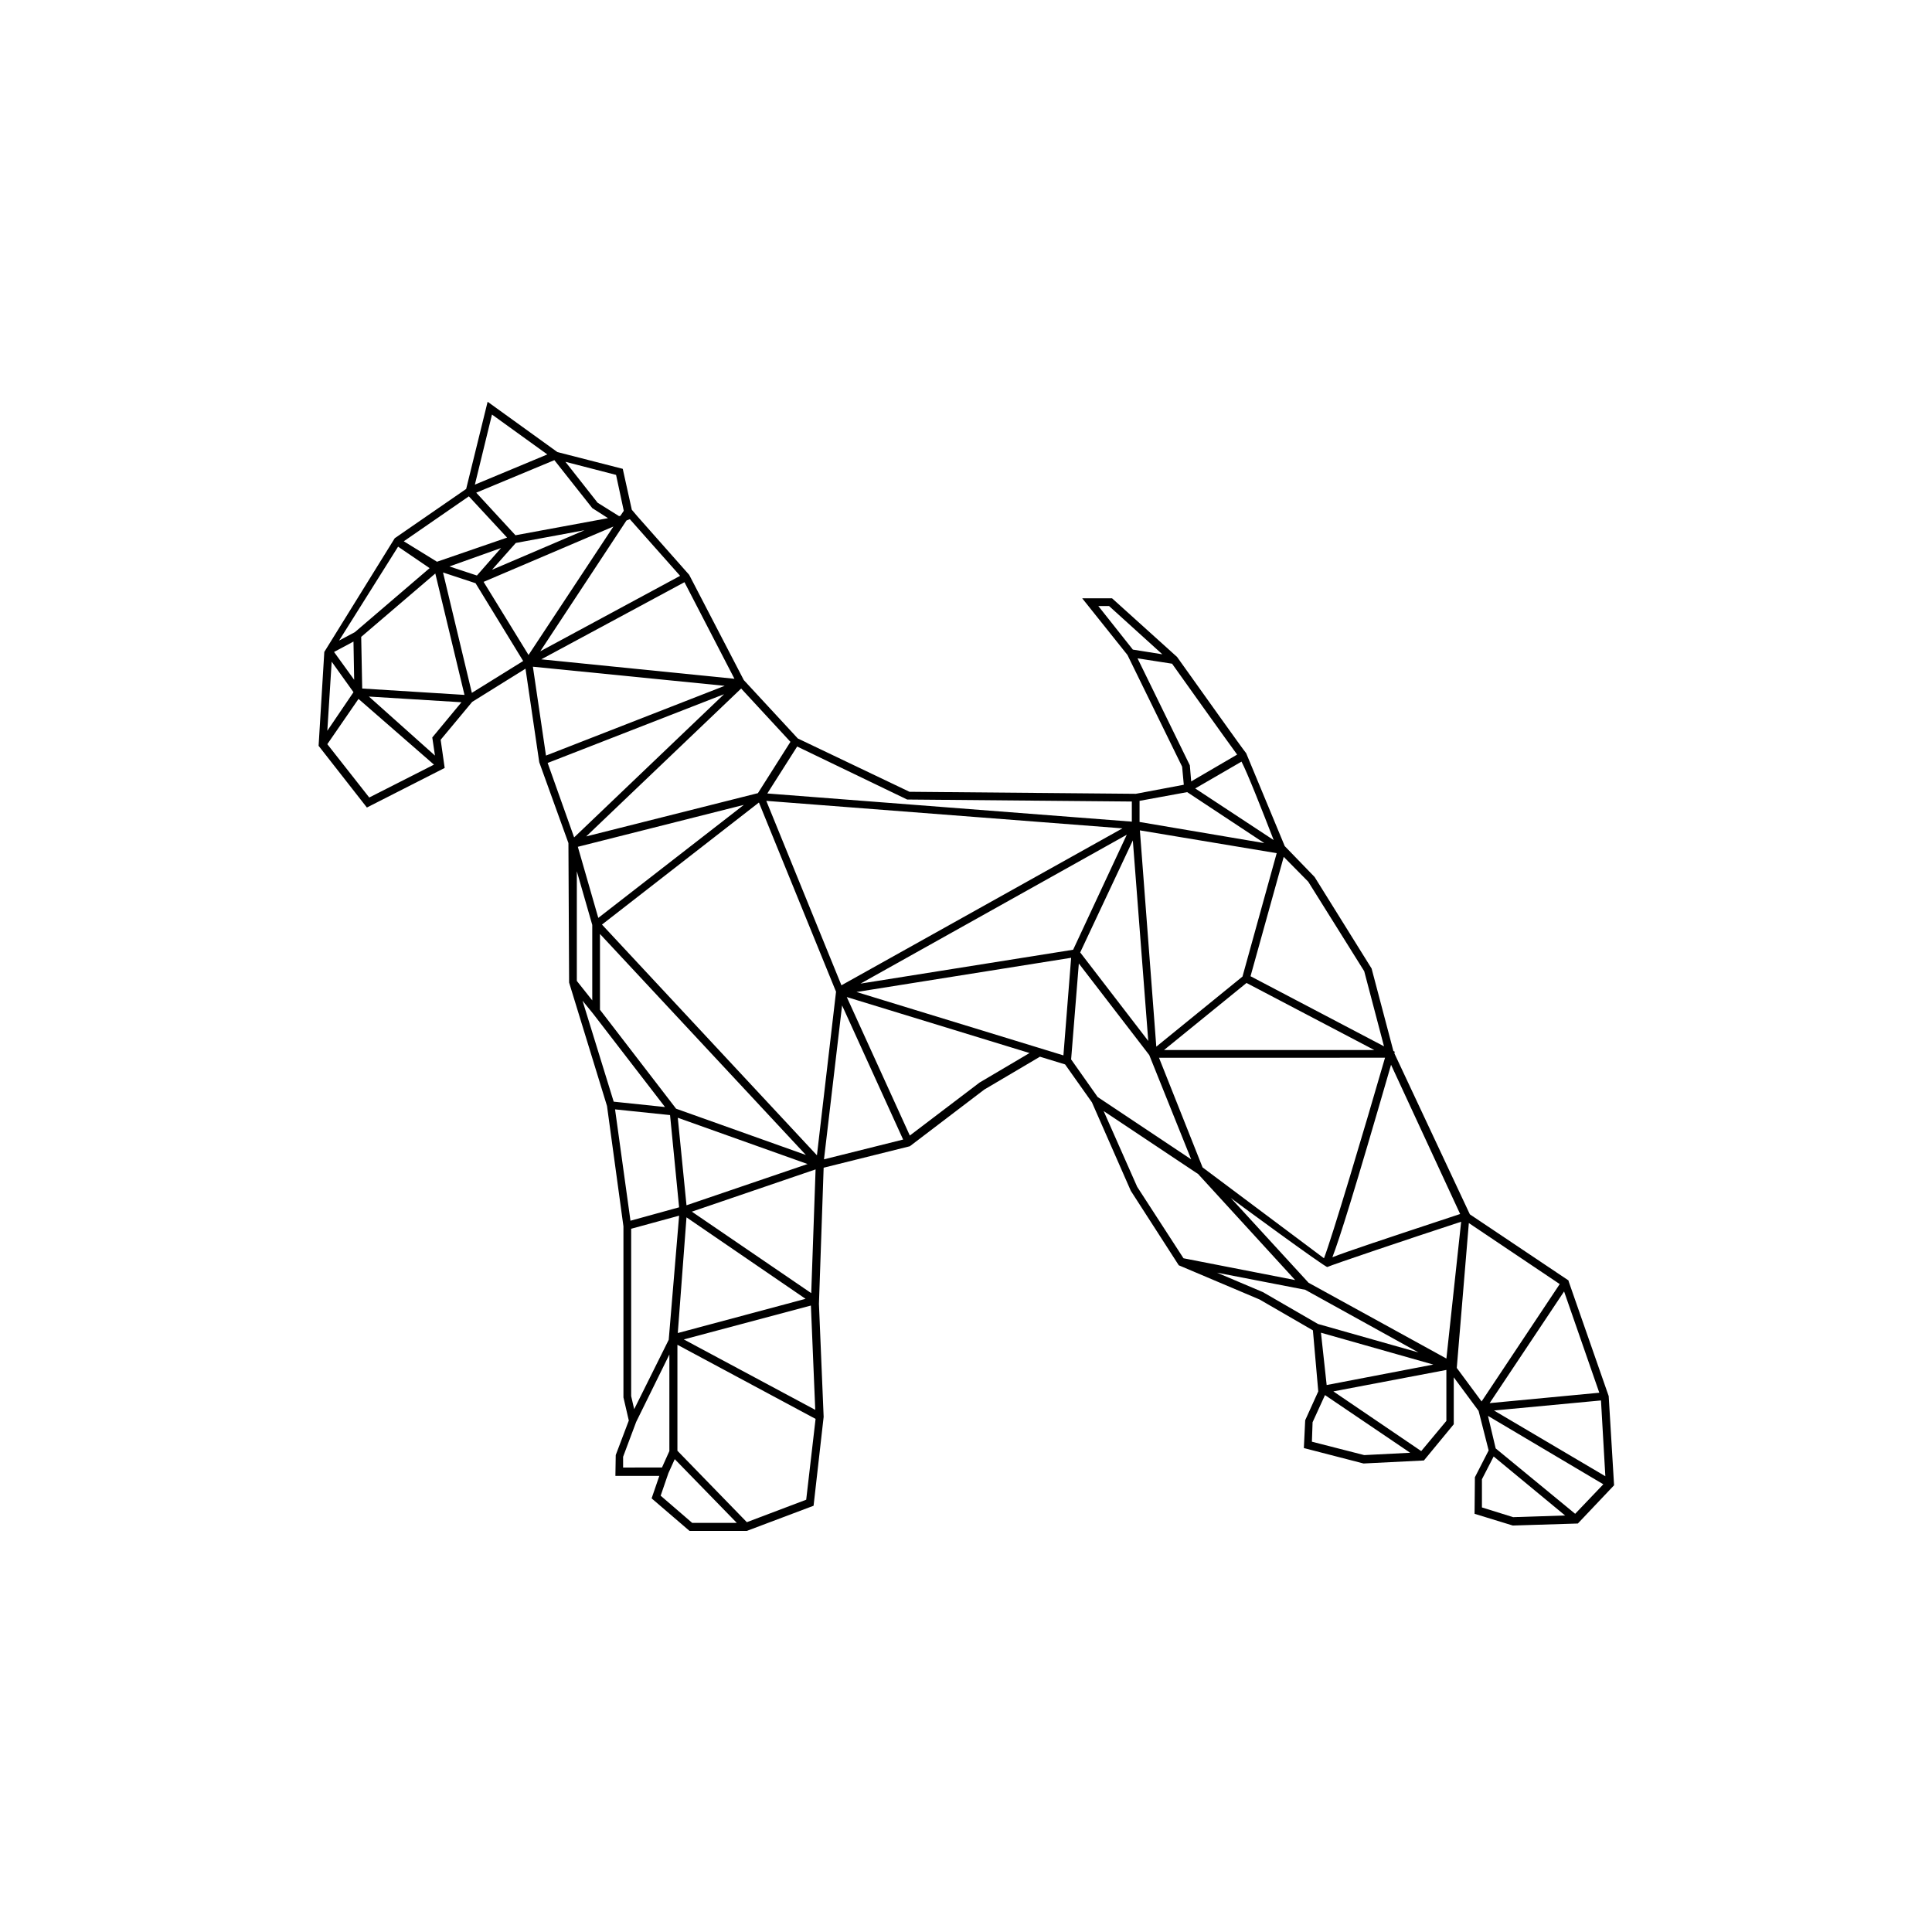 <?xml version="1.0" encoding="UTF-8"?>
<!-- Uploaded to: SVG Repo, www.svgrepo.com, Generator: SVG Repo Mixer Tools -->
<svg fill="#000000" width="800px" height="800px" version="1.1" viewBox="144 144 512 512" xmlns="http://www.w3.org/2000/svg">
 <path d="m570.32 513.98-10.574-30.305-0.09-0.355-26.129-17.508-19.996-42.656 0.09-0.445-0.355-0.18-5.777-21.863-15.109-24.262-7.91-8.176-10.219-24.617c-0.977-1.156-12.266-17.062-18.309-25.508l-17.238-15.551h-7.91l11.996 15.02 14.484 29.594 0.445 4.801-12.707 2.398-59.988-0.535-29.594-14.129-14.309-15.465-14.484-27.906-13.688-15.465-1.512-1.777-2.398-10.844-17.328-4.445-18.484-13.332-5.688 23.105-18.93 13.062-18.664 30.129-1.512 24.883 12.797 16.352 20.617-10.488-1.066-7.465 8.355-10.043 14.129-8.797 3.644 24.797 7.731 21.418 0.18 36.969 10.043 32.703 4.356 31.906v45.324l1.422 6.133-3.465 9.152-0.09 5.512 11.641 0.008-2.043 5.953 10.043 8.621h15.195l17.684-6.664 2.668-23.551-1.246-29.949 1.246-36.082 22.84-5.688 19.73-15.02 14.754-8.711 6.664 2.043 7.109 10.043 10.309 23.461 12.707 19.73 21.418 9.066 14.129 8.176 1.422 16.176-3.465 7.644-0.355 7.375 15.82 4.09 15.996-0.801 7.91-9.598v-12.441l6.578 8.887 2.668 10.488-3.644 7.109-0.09 9.688 10.133 3.109 17.242-0.535 9.598-10.133zm-2.043 1.152 1.156 20.086-29.508-17.418zm-0.445-2.043-29.062 2.754 19.73-29.594zm-10.488-28.793-20.707 31.105-6.578-8.887 3.199-38.391zm-128.95-88.605-56.348 8.977 70.562-39.457zm-2.578 27.996-6.664-2.043-48.168-14.754 56.879-9.066zm-113.75 93.758-0.801-3.465v-44.348l12.707-3.465-2.754 32.883zm13.863-50.836 31.551 21.594-33.859 9.066zm0-3.199-2.312-23.195 34.395 12.266zm-2.758-25.594-20.172-26.219v-20.086l54.566 58.566zm-26.305-33.859v-29.062l4.09 14.219v19.996zm5.688-16.707-5.422-18.84 43.992-11.109zm62.742 18.93 0.266 0.621-5.066 43.367-56.965-61.145 41.59-32.348zm-18.219-49.945 94.383 7.289-74.473 41.59zm20.086 54.211 16.176 35.547-20.973 5.242zm111.89-43.016-33.059-5.598v-5.598l12.621-2.312zm-34.84-0.711 4.09 53.145-18.039-23.461zm1.867-2.664 36.258 6.043-9.066 32.703-22.84 18.574zm28.262 40.438 33.859 17.773h-55.723zm36.703 19.816c-5.688 19.641-14.043 47.637-16.176 53.145l-32.172-24.082-11.551-29.062zm1.598 1.867 18.309 39.547c-20.973 6.934-30.039 9.953-33.859 11.465 1.867-4.801 5.867-17.508 15.551-51.012zm-16.883 53.59c1.332-0.621 21.328-7.375 35.461-11.996l-3.91 36.258-36.527-20.086-20.617-22.484c-0.09 0 25.328 18.664 25.594 18.309zm9.773-78.387 5.242 19.906-35.371-18.574 8.797-31.637 6.488 6.578zm-23.992-34.746-20.797-13.688 12.266-7.109c1.508 2.844 5.508 12.977 8.531 20.797zm-46.48-62.035h2.844l14.129 12.797-7.82-1.246zm10.398 13.867 9.152 1.422c1.957 2.754 14.043 19.73 17.242 24.086l-12.176 7.109-0.355-4.266zm-1.512 37.945v5.332l-96.602-7.465 7.91-12.441 29.148 14.043zm-90.473-15.816-8.621 13.598-45.5 11.465 41.059-39.191zm-14.84-16.711-51.191-5.156 37.949-20.441zm-98.914-11.105 19.641-16.797 7.731 32.172-27.105-1.688zm44.348 4.797-11.91-19.375 34.395-14.664zm-20.973-23.461 13.688-4.887-6.398 7.289zm17.594-6.223 18.219-3.379-24.527 10.488zm-0.086-2.043-10.398-11.285 20.707-8.621 10.043 12.707 4.176 2.668zm-2.223 0.621-18.574 6.398-8.797-5.422 17.242-11.91zm-16.977 9.242 8.621 2.844 12.621 20.617-13.598 8.441zm62.832 0.891-37.059 19.996 22.84-34.66 0.891-0.355zm-16.973-26.75 2.043 9.508-0.891 1.332-0.355 0.09-5.688-3.555-8.531-10.844zm-32.883-15.996 14.664 10.574-19.195 8zm-24.883 35.016 8.355 5.688-19.816 16.973-4.176 2.223zm-11.82 25.148 0.18 10.133-5.332-7.375zm0 13.418-6.934 10.223 1.156-18.309zm-6.934 13.777 8.266-11.996 19.996 17.418-17.152 8.711zm28.527 3.019-17.508-15.641 24.527 1.512-7.731 9.332zm25.953-23.551 50.836 5.066-47.367 18.484zm3.91 25.508 46.746-18.219-39.727 37.949zm9.242 63.008 2.754 3.379 19.105 24.797-13.598-1.422zm8.621 28.797 14.574 1.512 2.398 24.441-12.887 3.555zm2.133 95v-2.934l3.465-9.242 8.797-17.863v25.594l-1.957 4.356-10.305 0.004zm9.953 7.379 2.043-5.953 1.688-3.734 16.441 16.887h-11.82zm38.57 1.066-15.73 5.953-18.398-18.93v-28.082l36.613 19.641zm2.398-23.816-34.836-18.664 33.684-8.977zm-32.703-52.523 32.793-11.199-1.156 32.793zm76.25-34.215-18.484 14.043-16.707-36.703 48.434 14.84zm24.262-6.133 2.043-25.418 18.664 24.262 11.109 27.641-24.797-16.531zm17.508 33.77-8.887-20.086 24.797 16.531 0.18 0.09 25.773 28.172-29.594-5.777zm33.328 27.906-12.176-5.156 23.375 4.531 30.039 16.617-26.66-7.555zm15.375 10.754 29.773 8.441-28.262 5.422zm-2.402 28.883 0.18-5.156 3.289-7.199 22.574 15.285-12.176 0.621zm28.973 2.488-23.285-15.82 29.949-5.688v13.508zm17.688-9.332 30.57 18.129-7.465 7.82-21.062-17.328zm-1.602 24.262v-7.465l3.109-6.043 18.93 15.641-13.773 0.445z"/>
</svg>